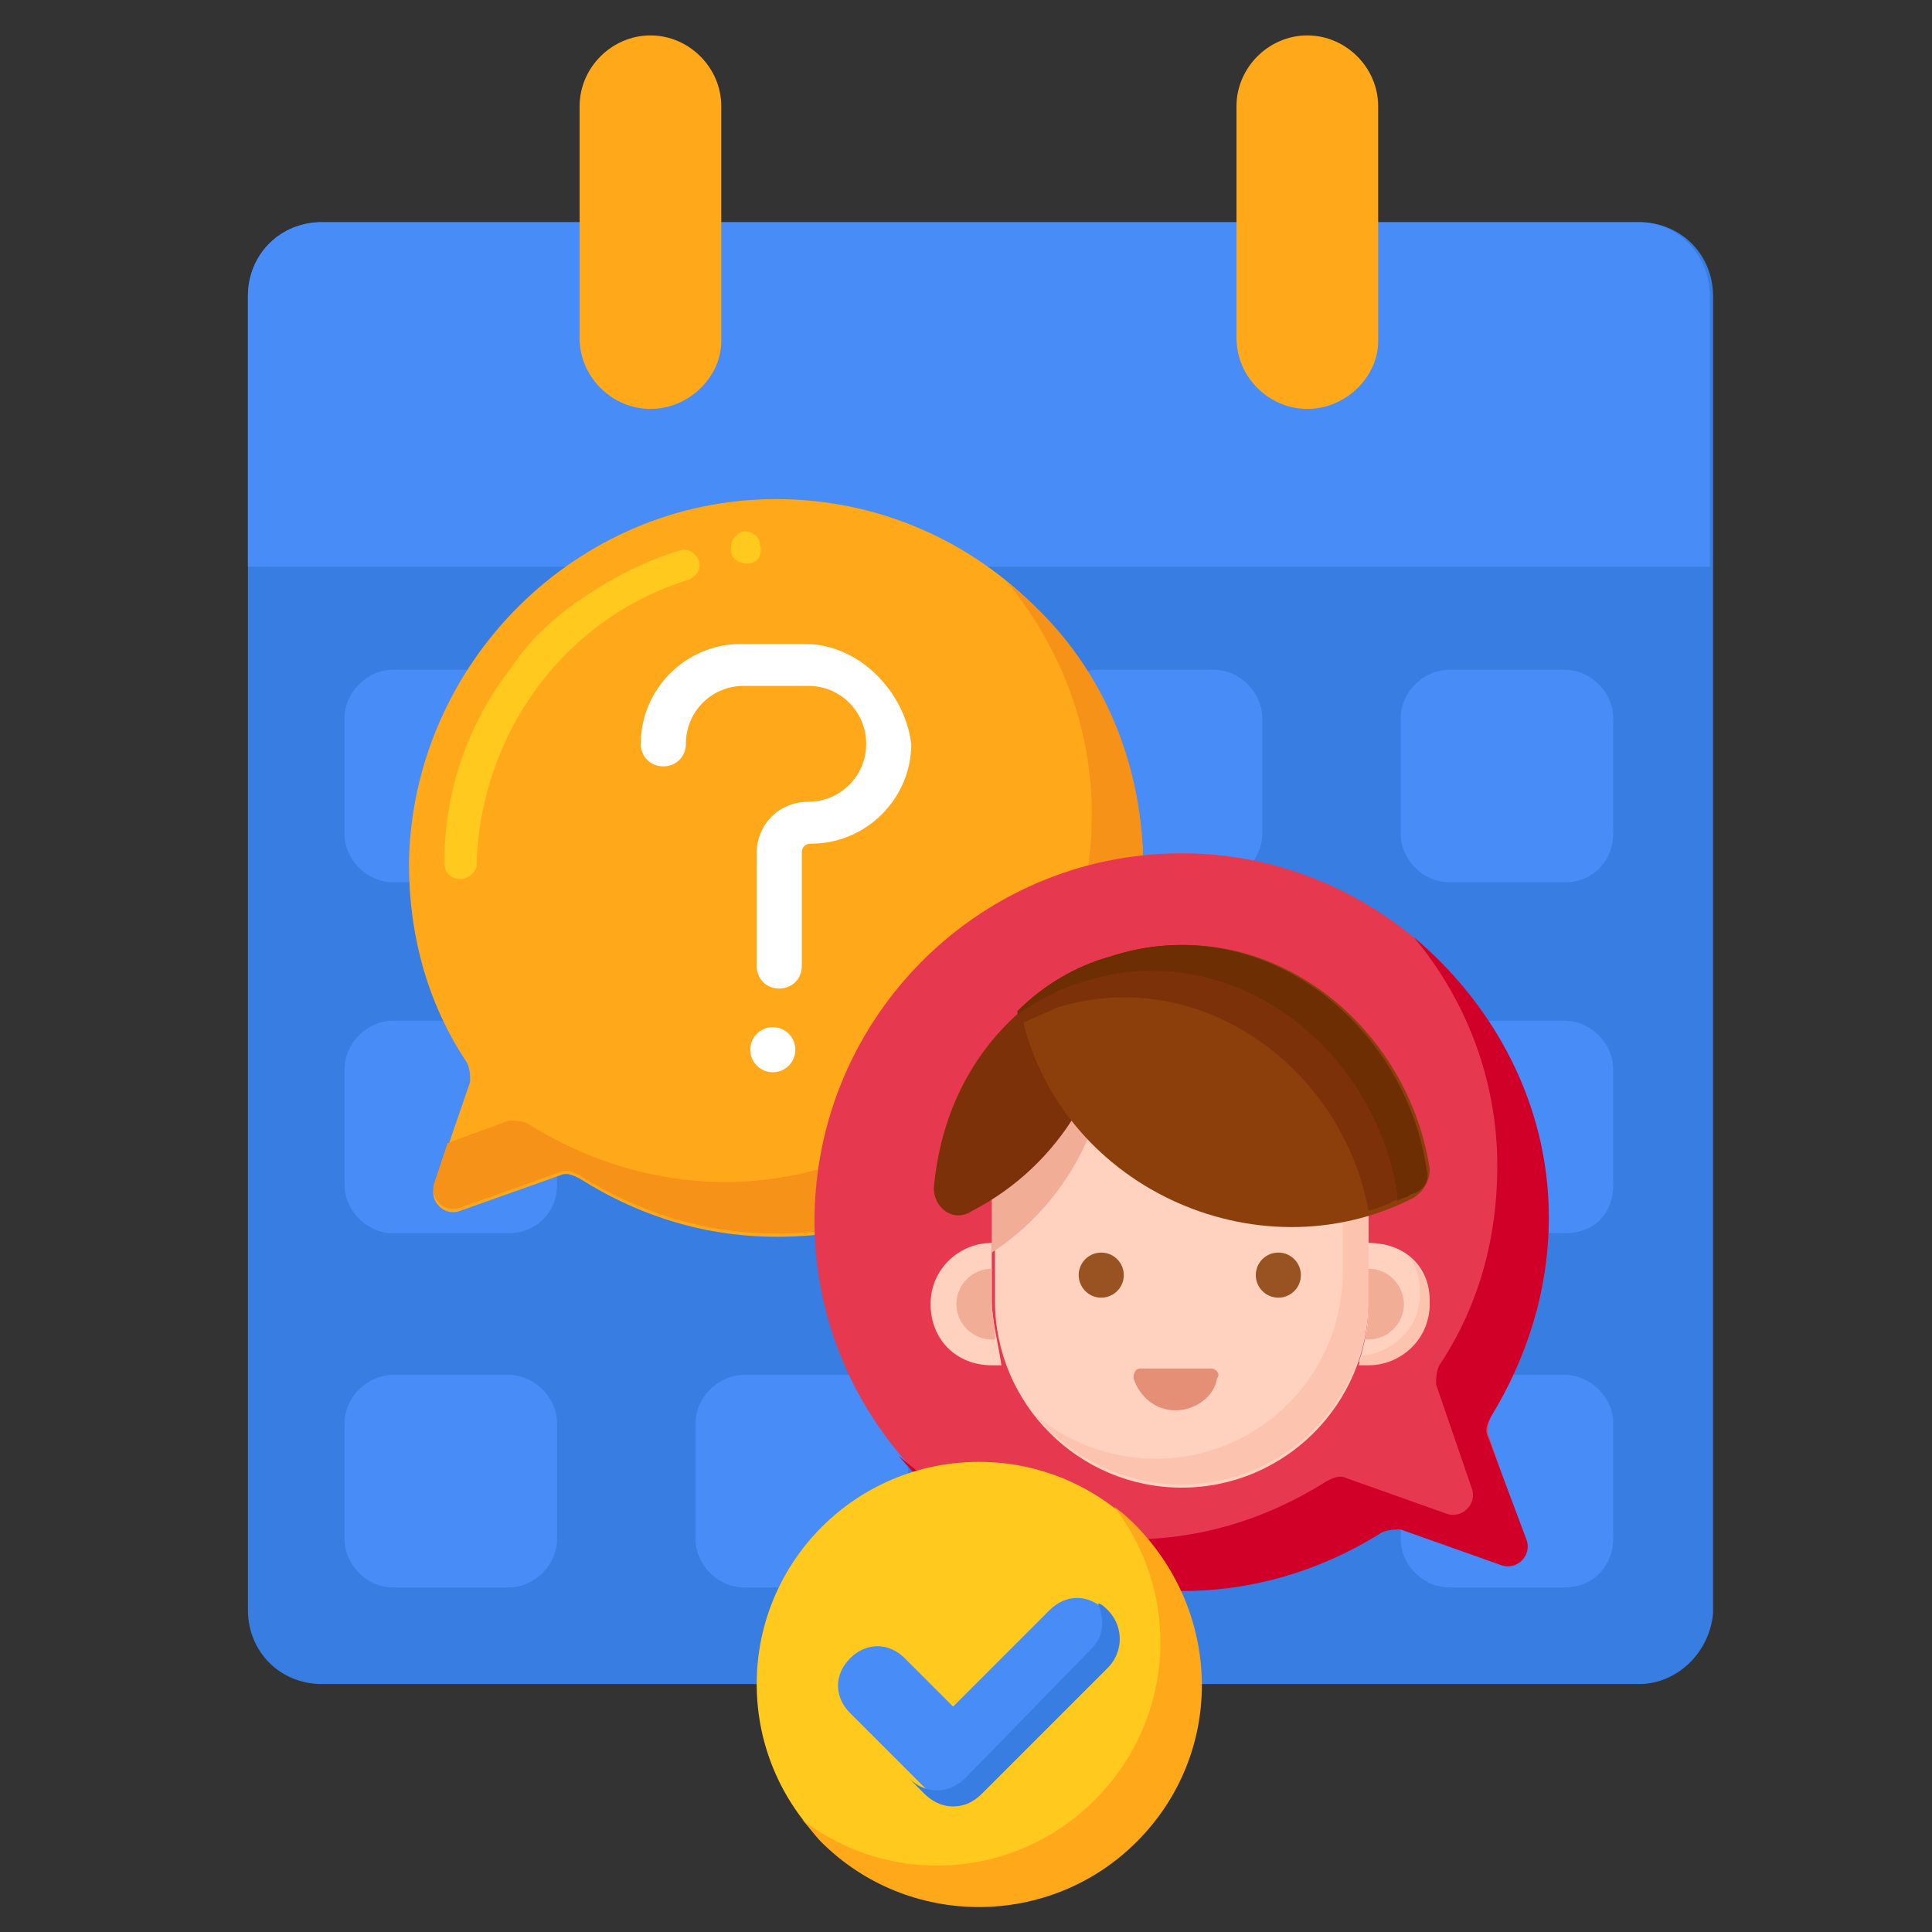 <?xml version="1.0" encoding="utf-8"?>
<!-- Generator: Adobe Illustrator 25.4.1, SVG Export Plug-In . SVG Version: 6.00 Build 0)  -->
<svg version="1.1" id="Layer_1" xmlns="http://www.w3.org/2000/svg" xmlns:xlink="http://www.w3.org/1999/xlink" x="0px" y="0px"
	 width="60px" height="60px" viewBox="0 0 60 60" style="enable-background:new 0 0 60 60;" xml:space="preserve">
<rect x="0" y="0" width="60" height="60" fill="#333333" stroke="none"/>
<style type="text/css">
	.st0{fill:#377DE2;}
	.st1{fill:#478CF7;}
	.st2{fill:#FFA91A;}
	.st3{fill:#F79219;}
	.st4{fill:#E63950;}
	.st5{fill:#D10028;}
	.st6{fill:#FFD2C0;}
	.st7{fill:#F2AD97;}
	.st8{fill:#FCC4AE;}
	.st9{fill:#7C3108;}
	.st10{fill:#8C3F0A;}
	.st11{fill:#6D2E03;}
	.st12{fill:#995222;}
	.st13{fill:#E59076;}
	.st14{fill:#FFFFFF;}
	.st15{fill:#FFC91D;}
</style>
<g>
	<g>
		<path class="st0" d="M50.9,52.3H10c-1.3,0-2.3-1-2.3-2.3V9.2c0-1.3,1-2.3,2.3-2.3h40.9c1.3,0,2.3,1,2.3,2.3v40.9
			C53.1,51.3,52.1,52.3,50.9,52.3z"/>
	</g>
	<g>
		<g>
			<path class="st1" d="M15.8,27.4h-3.6c-0.8,0-1.5-0.7-1.5-1.5v-3.6c0-0.8,0.7-1.5,1.5-1.5h3.6c0.8,0,1.5,0.7,1.5,1.5v3.6
				C17.3,26.7,16.6,27.4,15.8,27.4z"/>
		</g>
		<g>
			<path class="st1" d="M26.7,27.4h-3.6c-0.8,0-1.5-0.7-1.5-1.5v-3.6c0-0.8,0.7-1.5,1.5-1.5h3.6c0.8,0,1.5,0.7,1.5,1.5v3.6
				C28.2,26.7,27.6,27.4,26.7,27.4z"/>
		</g>
		<g>
			<path class="st1" d="M37.7,27.4h-3.6c-0.8,0-1.5-0.7-1.5-1.5v-3.6c0-0.8,0.7-1.5,1.5-1.5h3.6c0.8,0,1.5,0.7,1.5,1.5v3.6
				C39.2,26.7,38.5,27.4,37.7,27.4z"/>
		</g>
		<g>
			<path class="st1" d="M48.6,27.4h-3.6c-0.8,0-1.5-0.7-1.5-1.5v-3.6c0-0.8,0.7-1.5,1.5-1.5h3.6c0.8,0,1.5,0.7,1.5,1.5v3.6
				C50.1,26.7,49.5,27.4,48.6,27.4z"/>
		</g>
		<g>
			<g>
				<path class="st1" d="M15.8,38.3h-3.6c-0.8,0-1.5-0.7-1.5-1.5v-3.6c0-0.8,0.7-1.5,1.5-1.5h3.6c0.8,0,1.5,0.7,1.5,1.5v3.6
					C17.3,37.7,16.6,38.3,15.8,38.3z"/>
			</g>
			<g>
				<path class="st1" d="M26.7,38.3h-3.6c-0.8,0-1.5-0.7-1.5-1.5v-3.6c0-0.8,0.7-1.5,1.5-1.5h3.6c0.8,0,1.5,0.7,1.5,1.5v3.6
					C28.2,37.7,27.6,38.3,26.7,38.3z"/>
			</g>
			<g>
				<path class="st1" d="M37.7,38.3h-3.6c-0.8,0-1.5-0.7-1.5-1.5v-3.6c0-0.8,0.7-1.5,1.5-1.5h3.6c0.8,0,1.5,0.7,1.5,1.5v3.6
					C39.2,37.7,38.5,38.3,37.7,38.3z"/>
			</g>
			<g>
				<path class="st1" d="M48.6,38.3h-3.6c-0.8,0-1.5-0.7-1.5-1.5v-3.6c0-0.8,0.7-1.5,1.5-1.5h3.6c0.8,0,1.5,0.7,1.5,1.5v3.6
					C50.1,37.7,49.5,38.3,48.6,38.3z"/>
			</g>
		</g>
		<g>
			<g>
				<path class="st1" d="M15.8,49.3h-3.6c-0.8,0-1.5-0.7-1.5-1.5v-3.6c0-0.8,0.7-1.5,1.5-1.5h3.6c0.8,0,1.5,0.7,1.5,1.5v3.6
					C17.3,48.6,16.6,49.3,15.8,49.3z"/>
			</g>
			<g>
				<path class="st1" d="M26.7,49.3h-3.6c-0.8,0-1.5-0.7-1.5-1.5v-3.6c0-0.8,0.7-1.5,1.5-1.5h3.6c0.8,0,1.5,0.7,1.5,1.5v3.6
					C28.2,48.6,27.6,49.3,26.7,49.3z"/>
			</g>
			<g>
				<path class="st1" d="M37.7,49.3h-3.6c-0.8,0-1.5-0.7-1.5-1.5v-3.6c0-0.8,0.7-1.5,1.5-1.5h3.6c0.8,0,1.5,0.7,1.5,1.5v3.6
					C39.2,48.6,38.5,49.3,37.7,49.3z"/>
			</g>
			<g>
				<path class="st1" d="M48.6,49.3h-3.6c-0.8,0-1.5-0.7-1.5-1.5v-3.6c0-0.8,0.7-1.5,1.5-1.5h3.6c0.8,0,1.5,0.7,1.5,1.5v3.6
					C50.1,48.6,49.5,49.3,48.6,49.3z"/>
			</g>
		</g>
	</g>
	<g>
		<path class="st1" d="M50.9,6.9H10c-1.3,0-2.3,1-2.3,2.3v8.4h45.4V9.2C53.1,7.9,52.1,6.9,50.9,6.9z"/>
	</g>
	<g>
		<path class="st2" d="M20.2,12.7c-1.2,0-2.2-1-2.2-2.2V3.3c0-1.2,1-2.2,2.2-2.2s2.2,1,2.2,2.2v7.3C22.4,11.7,21.4,12.7,20.2,12.7z"
			/>
	</g>
	<g>
		<path class="st2" d="M40.6,12.7c-1.2,0-2.2-1-2.2-2.2V3.3c0-1.2,1-2.2,2.2-2.2c1.2,0,2.2,1,2.2,2.2v7.3
			C42.8,11.7,41.8,12.7,40.6,12.7z"/>
	</g>
	<g>
		<g>
			<g>
				<g>
					<g>
						<path class="st2" d="M24.1,15.5c-6.2,0-11.3,5.1-11.4,11.3c0,2.3,0.6,4.4,1.8,6.2c0.1,0.2,0.1,0.4,0.1,0.6l-1.1,3.2
							c-0.2,0.5,0.3,1,0.8,0.8l3.1-1.1c0.2-0.1,0.4,0,0.6,0.1c1.9,1.2,4.1,1.9,6.6,1.8c5.9-0.2,10.7-5,10.9-11
							C35.7,20.8,30.5,15.5,24.1,15.5L24.1,15.5z"/>
					</g>
				</g>
				<g>
					<path class="st3" d="M31.3,18.1c1.7,2.1,2.7,4.7,2.6,7.6c-0.2,5.9-5,10.7-10.9,11c-2.4,0.1-4.7-0.6-6.6-1.8
						c-0.2-0.1-0.4-0.1-0.6-0.1l-1.9,0.7l-0.4,1.2c-0.2,0.5,0.3,1,0.8,0.8l3.1-1.1c0.2-0.1,0.4,0,0.6,0.1c1.9,1.2,4.1,1.9,6.6,1.8
						c5.9-0.2,10.7-5,10.9-11C35.6,23.5,34,20.2,31.3,18.1L31.3,18.1z"/>
				</g>
				<g>
					<g>
						<path class="st4" d="M46.3,44c1.1-1.8,1.8-3.9,1.8-6.2c-0.1-6.2-5.2-11.3-11.4-11.3c-6.4,0-11.6,5.3-11.4,11.8
							c0.2,5.9,5,10.7,10.9,11c2.4,0.1,4.7-0.6,6.6-1.8c0.2-0.1,0.4-0.1,0.6-0.1l3.1,1.1c0.5,0.2,1-0.3,0.8-0.8l-1.1-3.2
							C46.2,44.4,46.2,44.2,46.3,44L46.3,44z"/>
					</g>
				</g>
				<g>
					<path class="st5" d="M46.2,44.6c-0.1-0.2,0-0.4,0.1-0.6c1.1-1.8,1.8-3.9,1.8-6.2c0-3.5-1.7-6.6-4.2-8.7
						c1.6,1.9,2.6,4.4,2.6,7.1c0,2.3-0.6,4.4-1.8,6.2c-0.1,0.2-0.1,0.4-0.1,0.6l1.1,3.2c0.2,0.5-0.3,1-0.8,0.8l-3.1-1.1
						c-0.2-0.1-0.4,0-0.6,0.1c-1.9,1.2-4.1,1.9-6.6,1.8c-2.5-0.1-4.9-1-6.7-2.6c2,2.4,5,4.1,8.4,4.2c2.4,0.1,4.7-0.6,6.6-1.8
						c0.2-0.1,0.4-0.1,0.6-0.1l3.1,1.1c0.5,0.2,1-0.3,0.8-0.8L46.2,44.6z"/>
				</g>
			</g>
			<g>
				<g>
					<g>
						<g>
							<path class="st6" d="M36.7,46.2c-3.2,0-5.8-2.6-5.8-5.8v-3c0-3.2,2.6-5.8,5.8-5.8s5.8,2.6,5.8,5.8v3
								C42.5,43.6,39.9,46.2,36.7,46.2z"/>
						</g>
						<g>
							<path class="st7" d="M30.8,37.3v1.6c2.3-1.5,3.7-4.1,3.7-7c0,0,0,0,0,0C32.4,32.7,30.8,34.9,30.8,37.3L30.8,37.3z"/>
						</g>
						<g>
							<path class="st8" d="M40.4,32.8c0.8,1,1.3,2.3,1.3,3.7v3c0,3.2-2.6,5.8-5.8,5.8c-1.4,0-2.7-0.5-3.7-1.3
								c1.1,1.3,2.7,2.1,4.5,2.1c3.2,0,5.8-2.6,5.8-5.8v-3C42.5,35.5,41.7,33.9,40.4,32.8z"/>
						</g>
						<g>
							<path class="st6" d="M30.8,40.4v-1.8c-1,0-1.9,0.8-1.9,1.9s0.8,1.9,1.9,1.9c0.1,0,0.2,0,0.3,0C31,41.7,30.8,41,30.8,40.4
								L30.8,40.4z"/>
						</g>
						<g>
							<path class="st6" d="M42.5,38.6v1.8c0,0.7-0.1,1.3-0.3,1.9c0.1,0,0.2,0,0.3,0c1,0,1.9-0.8,1.9-1.9S43.6,38.6,42.5,38.6
								L42.5,38.6z"/>
						</g>
						<g>
							<path class="st8" d="M43.7,39c0.3,0.3,0.4,0.7,0.4,1.2c0,1-0.8,1.8-1.8,1.9c0,0.1-0.1,0.2-0.1,0.3c0.1,0,0.2,0,0.3,0
								c1,0,1.9-0.8,1.9-1.9C44.4,39.8,44.1,39.3,43.7,39z"/>
						</g>
						<g>
							<path class="st9" d="M34.6,30.3c0,3.1-1.7,5.9-4.4,7.3C29.6,38,29,37.5,29,36.9c0.2-2.2,1.1-4.1,2.7-5.5
								c0.8-0.8,1.8-1.3,2.9-1.7C34.6,29.9,34.6,30.1,34.6,30.3L34.6,30.3z"/>
						</g>
						<g>
							<path class="st10" d="M43.9,37.2c-4.9,2.5-11.1-0.4-12.2-5.8c0.8-0.7,1.8-1.3,2.9-1.7c4.6-1.5,9.1,2,9.8,6.6
								C44.4,36.7,44.2,37,43.9,37.2z"/>
						</g>
						<g>
							<path class="st9" d="M44.3,36.3c-0.7-4.6-5.2-8.1-9.8-6.6c-1.1,0.3-2.1,0.9-2.9,1.7c0,0.1,0.1,0.3,0.1,0.4
								c0.4-0.2,0.7-0.3,1.1-0.5c4.5-1.4,8.9,1.9,9.7,6.3c0.4-0.1,0.8-0.3,1.2-0.5C44.2,37,44.4,36.7,44.3,36.3L44.3,36.3z"/>
						</g>
						<g>
							<path class="st11" d="M44.3,36.3c-0.7-4.6-5.2-8.1-9.8-6.6c-1.1,0.3-2.1,0.9-2.9,1.7c0,0,0,0.1,0,0.1c0.6-0.4,1.3-0.8,2-1
								c4.6-1.5,9.1,2,9.8,6.6c0,0.1,0,0.1,0,0.2c0.1-0.1,0.3-0.1,0.4-0.2C44.2,37,44.4,36.7,44.3,36.3z"/>
						</g>
						<g>
							<g>
								<circle class="st12" cx="34.2" cy="39.6" r="0.7"/>
							</g>
							<g>
								<circle class="st12" cx="39.7" cy="39.6" r="0.7"/>
							</g>
						</g>
						<g>
							<g>
								<path class="st7" d="M30.8,40.4v-1c-0.6,0-1.1,0.5-1.1,1.1s0.5,1.1,1.1,1.1c0,0,0.1,0,0.1,0C30.9,41.1,30.8,40.8,30.8,40.4z
									"/>
							</g>
							<g>
								<path class="st7" d="M42.5,40.4v-1c0.6,0,1.1,0.5,1.1,1.1s-0.5,1.1-1.1,1.1c0,0-0.1,0-0.1,0C42.5,41.1,42.5,40.8,42.5,40.4z
									"/>
							</g>
						</g>
					</g>
				</g>
				<g>
					<path class="st13" d="M37.6,42.5c0.2,0,0.3,0.2,0.2,0.3c-0.1,0.6-0.7,1-1.3,1s-1.1-0.4-1.3-1c0-0.2,0.1-0.3,0.2-0.3H37.6z"/>
				</g>
			</g>
			<g>
				<g>
					<path class="st14" d="M25,20h-2c-1.7,0-3.1,1.4-3.1,3.1c0,0.4,0.3,0.7,0.7,0.7c0.4,0,0.7-0.3,0.7-0.7c0-1,0.8-1.8,1.8-1.8h2
						c1,0,1.8,0.8,1.8,1.8c0,1-0.8,1.8-1.8,1.8c-0.9,0-1.6,0.7-1.6,1.6v3.5c0,0.4,0.3,0.7,0.7,0.7c0.4,0,0.7-0.3,0.7-0.7v-3.5
						c0-0.2,0.1-0.3,0.3-0.3c1.7,0,3.1-1.4,3.1-3.1C28.1,21.5,26.7,20,25,20L25,20z"/>
				</g>
				<g>
					<circle class="st14" cx="24" cy="32.6" r="0.7"/>
				</g>
			</g>
		</g>
		<g>
			<path class="st15" d="M14.3,27.3L14.3,27.3c-0.3,0-0.5-0.2-0.5-0.5c0-2.2,0.7-4.3,2.1-6.1c0.6-0.9,1.4-1.6,2.3-2.2
				c0.9-0.6,1.9-1.1,2.9-1.4c0.3-0.1,0.5,0.1,0.6,0.3c0.1,0.3-0.1,0.5-0.3,0.6c-3.9,1.2-6.5,4.8-6.6,8.9c0,0,0,0,0,0
				C14.8,27,14.6,27.3,14.3,27.3L14.3,27.3z M23.2,17.5c-0.3,0-0.5-0.2-0.5-0.4c0-0.1,0-0.3,0.1-0.4c0.1-0.1,0.2-0.2,0.3-0.2
				c0.3,0,0.5,0.2,0.5,0.4C23.7,17.3,23.5,17.5,23.2,17.5C23.2,17.5,23.2,17.5,23.2,17.5L23.2,17.5z"/>
		</g>
		<g>
			<g>
				<circle class="st15" cx="30.4" cy="52.3" r="6.9"/>
			</g>
			<g>
				<path class="st2" d="M35.3,47.4c-0.2-0.2-0.4-0.4-0.7-0.6c2.1,2.7,1.9,6.6-0.6,9.1c-2.5,2.5-6.4,2.7-9.1,0.6
					c0.2,0.2,0.4,0.5,0.6,0.7c2.7,2.7,7.1,2.7,9.8,0S38,50.2,35.3,47.4z"/>
			</g>
			<g>
				<g>
					<path class="st1" d="M29.7,56c-0.3,0-0.6-0.1-0.9-0.4l-2.4-2.4c-0.5-0.5-0.5-1.2,0-1.7c0.5-0.5,1.2-0.5,1.7,0l1.5,1.5l3-3
						c0.5-0.5,1.2-0.5,1.7,0c0.5,0.5,0.5,1.2,0,1.7l-3.9,3.9C30.3,55.9,30,56,29.7,56L29.7,56z"/>
				</g>
			</g>
			<g>
				<g>
					<path class="st0" d="M29.2,52.6l-1-1l0,0L29.2,52.6z"/>
				</g>
				<g>
					<path class="st0" d="M34.4,50c-0.1-0.1-0.2-0.2-0.3-0.2c0.2,0.5,0.2,1-0.2,1.4L30,55.2c-0.2,0.2-0.5,0.4-0.9,0.4
						c-0.3,0-0.6-0.1-0.9-0.4l0.5,0.5c0.2,0.2,0.5,0.4,0.9,0.4c0.3,0,0.6-0.1,0.9-0.4l3.9-3.9C34.9,51.3,34.9,50.5,34.4,50L34.4,50z
						"/>
				</g>
			</g>
		</g>
	</g>
</g>
</svg>
